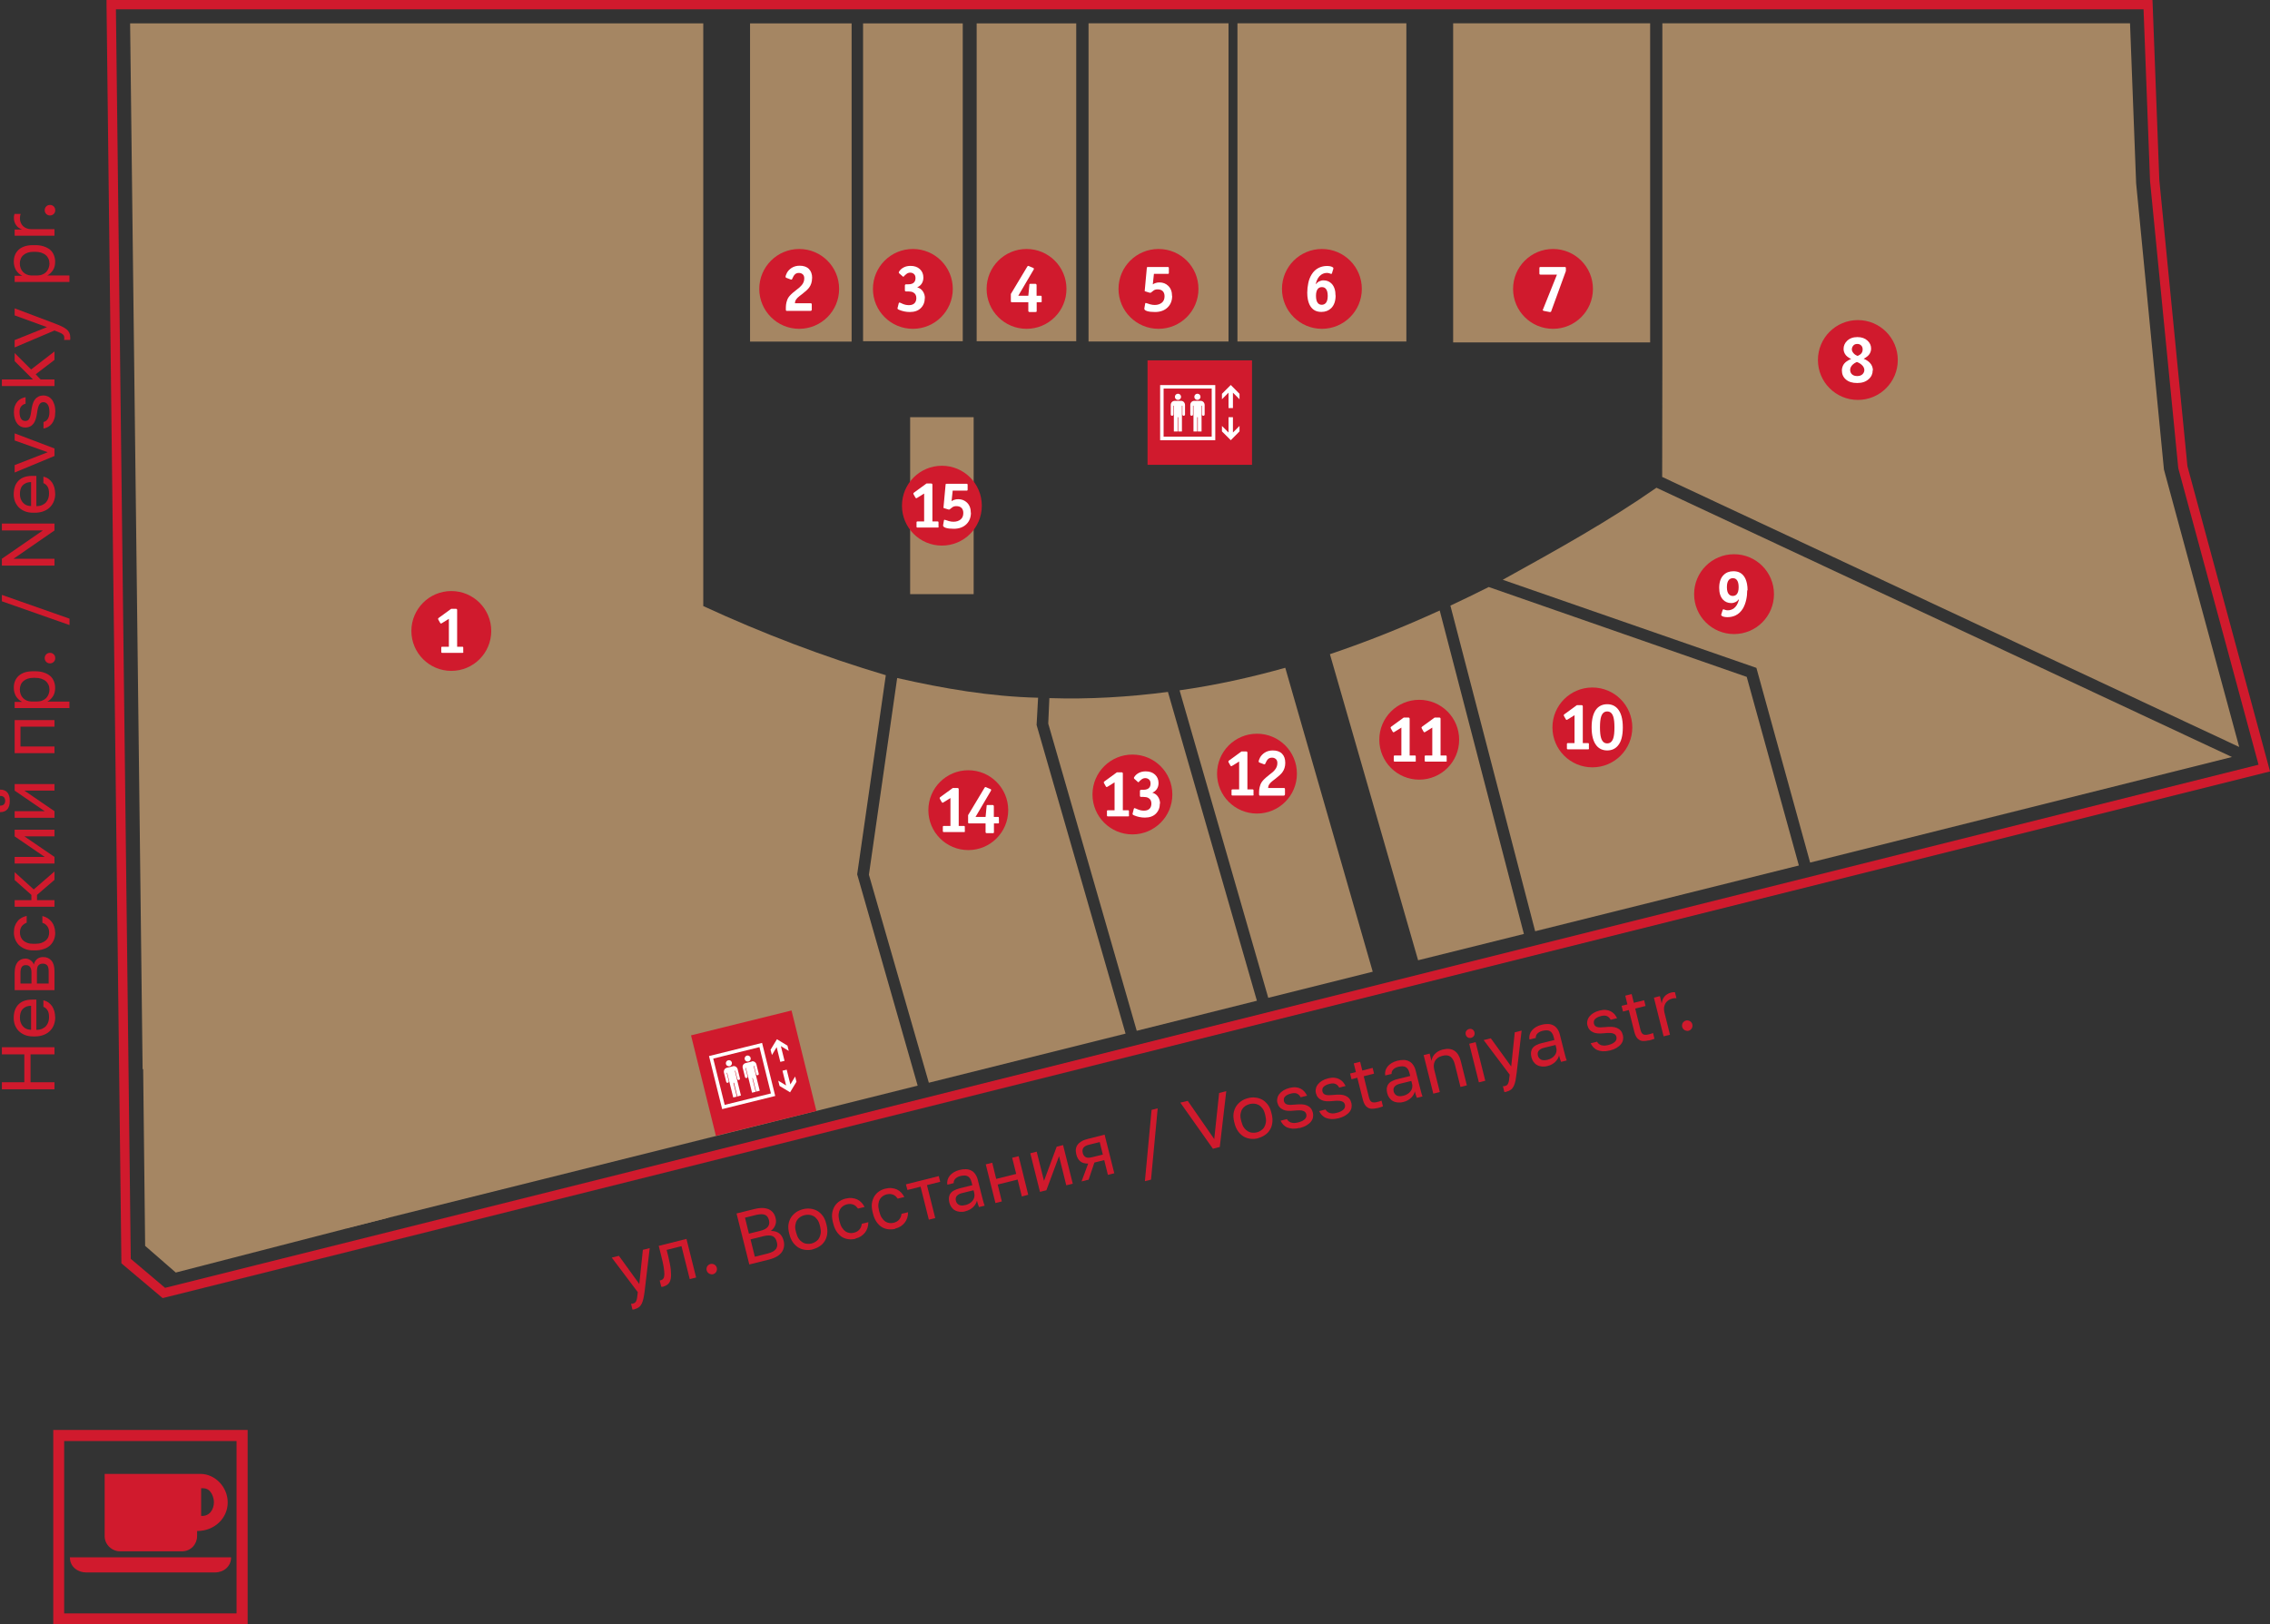 <?xml version="1.0" encoding="UTF-8"?>
<svg id="_Слой_1" data-name="Слой_1" xmlns="http://www.w3.org/2000/svg" version="1.1" viewBox="0 0 241.63 172.95">
  <rect x="0" y="0" width="241.63" height="172.95" fill="#333333" stroke="none"/>
  <!-- Generator: Adobe Illustrator 29.1.0, SVG Export Plug-In . SVG Version: 2.1.0 Build 142)  -->
  <defs>
    <style>
      .st0, .st1 {
        fill: #a58663;
      }

      .st2, .st3, .st1 {
        fill-rule: evenodd;
      }

      .st2, .st4 {
        fill: #fff;
      }

      .st3, .st5 {
        fill: #d01a2d;
      }
    </style>
  </defs>
  <path class="st3" d="M24.59,165.81H7.44c0,1.1.95,1.61,1.71,1.61h13.74c.91,0,1.71-.63,1.71-1.61"/>
  <path class="st3" d="M21.34,156.93h-10.2v6.63c0,.9.78,1.61,1.63,1.61h6.61c.96,0,1.6-.79,1.6-1.61v-.55c1.89,0,3.26-1.4,3.26-3.04s-1.34-3.04-2.9-3.04M21.41,161.4v-2.94h.23c.85,0,1.13,1,1.13,1.48,0,.78-.47,1.53-1.36,1.46Z"/>
  <path class="st5" d="M26.36,172.95H5.67v-20.7h20.69v20.7ZM6.83,171.78h18.35v-18.35H6.83v18.35Z"/>
  <path class="st1" d="M154.39,64.48c1.37-.64,2.73-1.3,4.08-1.98l27.46,9.57,5.55,20.08-12.03,3-16.04,4-9.02-34.66ZM141.57,69.65c4.01-1.35,7.88-2.91,11.68-4.65l8.96,34.44-11.26,2.8-9.39-32.6Z"/>
  <path class="st1" d="M125.56,73.5c3.81-.54,7.54-1.36,11.25-2.4l9.31,32.36-11.12,2.78-9.44-32.74Z"/>
  <path class="st1" d="M111.71,74.33c4.23.14,8.47-.12,12.61-.66l9.47,32.88-12.79,3.2-9.42-32.71.12-2.71Z"/>
  <path class="st1" d="M92.49,93.14l3.01-20.95c4.99,1.13,9.86,1.97,15,2.1l-.16,2.9,9.47,32.86-20.94,5.23-6.38-22.15Z"/>
  <path class="st1" d="M237.58,80.6l-44.9,11.24-5.72-20.73-27-9.38c5.85-3.24,11.23-6.22,16.36-9.8l61.26,28.67ZM176.95,2.48h49.78s.65,17.03.65,17.03l2.96,30.48,8.01,29.54-61.42-28.75.02-12.37h0V2.48ZM154.67,2.48h20.98s0,33.98,0,33.98h-20.97V2.48Z"/>
  <rect class="st0" x="91.87" y="2.49" width="10.61" height="33.84"/>
  <rect class="st0" x="103.96" y="2.49" width="10.6" height="33.84"/>
  <rect class="st0" x="79.84" y="2.49" width="10.81" height="33.88"/>
  <rect class="st0" x="131.72" y="2.48" width="17.98" height="33.88"/>
  <rect class="st0" x="115.87" y="2.48" width="14.9" height="33.88"/>
  <path class="st1" d="M91.24,93.11l3.05-21.22c-6.55-1.94-13.15-4.46-19.43-7.36V2.49H13.85l1.33,111.34h8.84s10.31,6.77,10.31,6.77l2.55,10.17,60.8-15.18-6.43-22.47Z"/>
  <path class="st3" d="M228.16.99H12.34l1.58,133.04,3.65,3.09,222.84-55.7-8.54-31.56v-.03s-.01-.05-.01-.05l-3-30.51v-.03s-.69-18.25-.69-18.25ZM11.84,0h217.28l.02.48.71,18.71,2.99,30.45,8.66,32.01.13.49-.49.12L17.56,138.15l-.25.06-.2-.17-4.02-3.39-.17-.15v-.23S11.34.5,11.34.5v-.5s.49,0,.49,0Z"/>
  <polygon class="st1" points="15.18 108.56 25.96 108.58 38.19 116.87 41.3 129.66 18.71 135.49 15.45 132.65 15.18 108.56"/>
  <rect class="st5" x="122.15" y="38.37" width="11.12" height="11.12"/>
  <polygon class="st2" points="131.24 44.42 130.77 44.42 130.77 46.05 130.07 45.35 130.07 45.93 131.01 46.87 131.94 45.93 131.94 45.35 131.24 46.05 131.24 44.42"/>
  <polygon class="st2" points="131.01 40.99 130.07 41.93 130.07 42.51 130.77 41.81 130.77 43.45 131.24 43.45 131.24 41.81 131.94 42.51 131.94 41.93 131.01 40.99"/>
  <path class="st2" d="M127.81,42.68h-.69c-.23,0-.42.19-.42.43v1.01c0,.2.29.2.29,0v-.92h.05v2.74h.4v-1.52h.06v1.52h.4v-2.74h.05v.92c0,.2.28.2.28,0v-1c0-.22-.17-.44-.42-.44"/>
  <path class="st2" d="M127.46,42.58c.18,0,.33-.15.33-.33s-.14-.33-.33-.33-.33.15-.33.33.14.33.33.33"/>
  <path class="st2" d="M125.72,42.68h-.68c-.23,0-.42.19-.42.43v1.01c0,.2.28.2.28,0v-.92h.05v2.74h.4v-1.52h.06v1.52h.4v-2.74h.05v.92c0,.2.28.2.28,0v-1c0-.22-.17-.44-.42-.44"/>
  <path class="st2" d="M125.39,42.58c.18,0,.33-.15.33-.33s-.15-.33-.33-.33-.33.15-.33.33.14.33.33.33"/>
  <path class="st2" d="M123.49,46.87h5.87v-5.87h-5.87v5.87ZM123.86,41.37h5.12v5.12h-5.12v-5.12Z"/>
  <rect class="st5" x="74.72" y="108.75" width="11.02" height="11.02" transform="translate(-25.1 22.62) rotate(-13.9)"/>
  <polygon class="st2" points="83.74 113.89 83.29 114 83.68 115.57 82.84 115.06 82.98 115.62 84.1 116.3 84.78 115.18 84.64 114.62 84.13 115.46 83.74 113.89"/>
  <polygon class="st2" points="82.7 110.65 82.02 111.77 82.17 112.33 82.67 111.49 83.06 113.06 83.51 112.95 83.12 111.38 83.96 111.89 83.82 111.33 82.7 110.65"/>
  <path class="st2" d="M80.02,113.03l-.66.16c-.22.05-.36.28-.3.51l.24.97c.05.19.32.12.27-.07l-.22-.89h.05s.65,2.63.65,2.63l.39-.09-.36-1.46h.05s.36,1.44.36,1.44l.38-.1-.65-2.64h.05s.22.88.22.88c.05.19.32.12.27-.07l-.24-.97c-.05-.21-.27-.38-.51-.32"/>
  <path class="st2" d="M79.67,113.02c.17-.04.28-.22.23-.39-.04-.17-.22-.28-.39-.24-.17.04-.28.22-.24.39.04.17.22.28.39.24"/>
  <path class="st2" d="M78.02,113.53l-.66.16c-.22.06-.35.28-.3.51l.24.98c.05.19.32.12.27-.07l-.22-.89h.05s.65,2.63.65,2.63l.38-.09-.36-1.46.06-.02.36,1.46.38-.1-.65-2.64h.05s.22.88.22.88c.05.19.32.12.27-.07l-.24-.97c-.05-.21-.27-.38-.51-.32"/>
  <path class="st2" d="M77.67,113.52c.17-.04.28-.22.23-.4-.04-.17-.22-.28-.39-.23-.17.04-.28.22-.24.39.04.17.22.28.39.24"/>
  <path class="st2" d="M76.87,118.09l5.65-1.4-1.4-5.65-5.65,1.4,1.4,5.65ZM75.92,112.71h0l4.92-1.22,1.22,4.93-4.92,1.22-1.22-4.93Z"/>
  <path class="st3" d="M173.75,77.45c0,2.35-1.9,4.25-4.25,4.25s-4.25-1.9-4.25-4.25,1.9-4.25,4.25-4.25,4.25,1.9,4.25,4.25"/>
  <path class="st3" d="M202.01,38.33c0,2.35-1.9,4.25-4.25,4.25s-4.25-1.9-4.25-4.25c0-2.35,1.9-4.25,4.25-4.25s4.25,1.9,4.25,4.25"/>
  <path class="st3" d="M188.83,63.26c0,2.35-1.9,4.25-4.25,4.25s-4.25-1.9-4.25-4.25c0-2.35,1.9-4.25,4.25-4.25s4.25,1.9,4.25,4.25"/>
  <path class="st3" d="M169.56,30.76c0,2.35-1.9,4.25-4.25,4.25s-4.25-1.9-4.25-4.25,1.9-4.25,4.25-4.25,4.25,1.9,4.25,4.25"/>
  <path class="st3" d="M144.96,30.76c0,2.35-1.91,4.25-4.25,4.25s-4.25-1.9-4.25-4.25,1.9-4.25,4.25-4.25,4.25,1.9,4.25,4.25"/>
  <path class="st3" d="M127.57,30.76c0,2.35-1.9,4.25-4.25,4.25s-4.26-1.9-4.26-4.25,1.9-4.25,4.26-4.25,4.25,1.9,4.25,4.25"/>
  <path class="st3" d="M113.52,30.76c0,2.35-1.9,4.25-4.25,4.25s-4.25-1.9-4.25-4.25,1.9-4.25,4.25-4.25,4.25,1.9,4.25,4.25"/>
  <path class="st3" d="M101.42,30.76c0,2.35-1.9,4.25-4.25,4.25s-4.25-1.9-4.25-4.25,1.9-4.25,4.25-4.25,4.25,1.9,4.25,4.25"/>
  <path class="st3" d="M89.32,30.76c0,2.35-1.9,4.25-4.25,4.25s-4.25-1.91-4.25-4.25,1.9-4.25,4.25-4.25,4.25,1.9,4.25,4.25"/>
  <path class="st3" d="M52.29,67.18c0,2.35-1.9,4.25-4.25,4.25s-4.25-1.91-4.25-4.25,1.9-4.25,4.25-4.25,4.25,1.9,4.25,4.25"/>
  <path class="st3" d="M155.32,78.76c0,2.35-1.9,4.25-4.25,4.25s-4.25-1.9-4.25-4.25,1.9-4.25,4.25-4.25,4.25,1.9,4.25,4.25"/>
  <path class="st3" d="M138.05,82.37c0,2.35-1.9,4.25-4.25,4.25s-4.25-1.9-4.25-4.25,1.9-4.25,4.25-4.25,4.25,1.9,4.25,4.25"/>
  <path class="st3" d="M124.79,84.59c0,2.35-1.9,4.25-4.25,4.25s-4.25-1.9-4.25-4.25,1.9-4.25,4.25-4.25,4.25,1.9,4.25,4.25"/>
  <path class="st3" d="M107.32,86.26c0,2.35-1.9,4.25-4.25,4.25s-4.25-1.9-4.25-4.25,1.9-4.25,4.25-4.25,4.25,1.9,4.25,4.25"/>
  <path class="st4" d="M49.32,69.42s0,.07-.02.08c-.01,0-.04.01-.08.01h-2.15c-.07,0-.1-.03-.1-.1v-.45c0-.07.03-.1.1-.1h.71v-2.97l-.76.47s-.07.03-.08.03c-.03,0-.07-.03-.1-.09l-.18-.32s-.03-.06-.03-.09.03-.07.08-.11l1.32-.96h.49c.09,0,.14.04.14.13v3.91h.55c.07,0,.1.03.1.1v.45Z"/>
  <path class="st4" d="M86.44,29.61c0,.4-.11.74-.32,1.02-.13.17-.36.39-.71.66l-.3.23c-.17.13-.29.25-.36.36-.09.13-.13.26-.13.41h1.65c.06,0,.09,0,.11.03.02.02.03.06.03.12v.51c0,.1-.05.15-.14.15h-2.53c-.06,0-.09-.04-.09-.12,0-.2,0-.38.02-.54.02-.16.06-.33.13-.52.07-.19.2-.37.39-.56.11-.11.28-.26.53-.45.32-.24.52-.42.62-.55.18-.21.27-.45.27-.72,0-.19-.05-.34-.16-.43-.11-.1-.24-.15-.41-.15-.19,0-.34.06-.45.18-.07.07-.14.18-.21.34-.02.05-.04.09-.06.13-.02.04-.05.06-.09.06-.03,0-.06-.02-.08-.02l-.45-.17s-.05-.02-.06-.05c0-.02-.02-.04-.02-.06,0-.06.02-.14.06-.23.04-.09.07-.17.1-.22.12-.2.27-.35.46-.48.25-.17.55-.25.88-.25.42,0,.75.11.98.34.23.23.35.55.35.97"/>
  <path class="st4" d="M98.44,31.73c0,.43-.14.79-.42,1.07-.28.28-.67.42-1.17.42-.2,0-.4-.02-.59-.06-.2-.04-.38-.1-.55-.17-.09-.04-.14-.07-.16-.1s-.02-.07-.01-.1l.13-.51s.04-.07.08-.07c.02,0,.07.02.14.05.07.03.13.06.19.09.23.1.45.14.68.14.25,0,.45-.07.58-.2.13-.13.2-.32.2-.55,0-.29-.11-.49-.34-.61-.13-.07-.31-.1-.52-.1h-.22s-.08,0-.1-.02c-.02-.02-.04-.05-.04-.12v-.47c0-.06.01-.09.04-.12.03-.02.06-.03.1-.03h.23c.28,0,.48-.07.6-.2.11-.11.16-.27.16-.46s-.05-.33-.16-.43c-.11-.1-.24-.15-.4-.15-.14,0-.27.04-.39.13-.06.04-.12.09-.2.17-.02.03-.05.06-.08.09-.03.03-.05.05-.07.05-.03-.02-.05-.03-.06-.04l-.39-.34s-.03-.06-.03-.07c0-.02,0-.04.02-.08.02-.03.04-.06.06-.09.11-.16.27-.29.47-.39s.44-.15.7-.15c.41,0,.74.11.99.34.25.23.38.53.38.91,0,.26-.07.48-.2.67-.11.16-.27.28-.46.36.27.08.47.22.61.44.14.21.21.45.21.71"/>
  <path class="st4" d="M110.89,32.04c0,.06,0,.1-.03.12-.02.02-.06.02-.12.02h-.39v.9c0,.05,0,.09-.02.11-.01.02-.05.03-.12.03h-.61c-.09,0-.14-.04-.14-.12v-.92h-1.71c-.06,0-.1,0-.12-.02-.02-.01-.03-.05-.03-.12v-.74l1.74-2.9c.04-.06.07-.09.09-.09h.03s.04.02.06.02l.23.1.2.08c.07.02.1.06.1.1,0,0,0,.02,0,.04,0,.01-.01.03-.02.05l-1.64,2.79h1.07l.11-1.13s0-.08.01-.1c0-.03.05-.04.13-.04h.49s.08,0,.1.03c.02.02.04.06.04.12v1.12h.39c.07,0,.12,0,.13.02.01.02.02.06.02.14v.39Z"/>
  <path class="st4" d="M124.77,31.51c0,.48-.15.88-.45,1.19-.33.34-.79.52-1.37.52-.36,0-.65-.03-.86-.1-.21-.07-.31-.17-.28-.29l.09-.51s.01-.03.02-.04c0-.01.02-.02.05-.02.03,0,.1.02.21.06.11.04.19.06.24.08.18.05.34.07.5.07.3,0,.55-.08.75-.24.2-.16.29-.39.29-.69,0-.22-.06-.39-.17-.52-.13-.14-.32-.21-.57-.21-.17,0-.31.04-.41.11-.11.09-.21.17-.32.25h-.11l-.42-.13s-.07-.02-.09-.03c-.02-.01-.03-.03-.02-.06l.22-2.38c0-.07.01-.1.03-.12.01-.01.04-.02.09-.02h2.08c.06,0,.1,0,.12.02.02.01.03.05.03.12v.45c0,.07,0,.11-.03.12-.02.02-.06.02-.12.02h-1.44l-.12,1.12.03-.02c.09-.06.18-.1.25-.12.13-.05.28-.07.43-.07.37,0,.68.12.93.36.27.26.41.62.41,1.09"/>
  <path class="st4" d="M141.33,31.5c0-.35-.07-.61-.21-.76-.11-.12-.24-.17-.41-.17s-.3.05-.41.16c-.15.16-.22.42-.22.77s.07.64.22.79c.1.11.24.16.4.16s.3-.06.41-.17c.15-.16.22-.42.22-.78M142.17,31.45c0,.6-.16,1.05-.47,1.36-.27.26-.61.4-1.04.4-.27,0-.5-.05-.69-.15-.19-.1-.35-.25-.48-.45-.13-.2-.22-.45-.28-.75-.04-.21-.06-.44-.06-.69,0-.35.04-.69.11-1.03.07-.34.19-.64.34-.89.21-.35.48-.6.81-.75.26-.12.54-.18.85-.18.11,0,.22.01.33.03.11.02.2.06.28.11.06.04.07.09.06.15l-.15.49s-.04.07-.08.07c-.07-.02-.12-.04-.17-.06-.05-.02-.1-.03-.14-.04-.04,0-.09-.01-.15-.01-.23,0-.43.07-.62.2-.26.19-.44.49-.55.91v.08s0,.01,0,.01c.1-.13.21-.23.35-.3.14-.07.29-.11.46-.11.36,0,.66.13.89.38.26.29.39.7.39,1.24Z"/>
  <path class="st4" d="M166.69,28.83l-1.56,4.28s-.02.04-.02.06c-.02.03-.05.05-.1.05-.02,0-.04,0-.06,0l-.58-.11c-.1-.02-.15-.05-.15-.1,0,0,0-.04.03-.08l1.48-3.69h-1.72c-.07,0-.11-.01-.13-.03-.01-.02-.02-.06-.02-.12v-.52c0-.06,0-.1.03-.12.02-.02.06-.02.12-.02h2.53c.05,0,.09,0,.11.02.02.01.03.05.03.12v.27Z"/>
  <path class="st4" d="M198.45,39.41c0-.16-.06-.31-.17-.45-.14-.16-.31-.29-.53-.38l-.1-.04-.06.03c-.14.06-.27.15-.39.26-.17.17-.26.36-.26.56,0,.19.07.35.2.47.13.12.32.18.55.18s.42-.06.56-.19c.13-.13.2-.28.2-.45M198.27,37.2c0-.17-.05-.31-.16-.42-.11-.11-.24-.16-.42-.16s-.32.06-.42.18c-.1.12-.15.25-.15.4,0,.12.05.25.15.37.1.13.22.22.38.29l.08.03.08-.03c.12-.05.21-.12.29-.2.12-.13.17-.28.17-.45ZM199.34,39.43c0,.37-.14.69-.43.94-.31.28-.71.41-1.22.41s-.91-.12-1.2-.37c-.29-.25-.43-.57-.43-.96,0-.18.04-.36.12-.53.08-.17.21-.32.4-.45.03-.02.09-.06.16-.1.1-.06.2-.11.31-.15-.08-.04-.14-.07-.18-.09-.07-.05-.15-.1-.22-.15-.12-.09-.21-.2-.27-.31-.09-.16-.14-.33-.14-.52,0-.33.12-.61.36-.85.28-.27.64-.41,1.11-.41s.81.13,1.08.38c.25.23.38.51.38.84,0,.14-.02.26-.07.38-.07.18-.18.33-.34.46-.1.08-.23.17-.38.25.25.1.45.23.62.39.24.24.36.52.36.85Z"/>
  <path class="st4" d="M185.07,62.52c0-.37-.07-.64-.22-.8-.1-.11-.24-.16-.4-.16s-.3.06-.41.17c-.15.16-.22.42-.22.78s.07.61.21.76c.11.12.24.18.41.18s.3-.05.41-.16c.15-.16.22-.42.22-.78M185.98,62.85c0,.35-.03.67-.1.99-.08.37-.2.68-.35.94-.21.35-.48.6-.8.75-.26.12-.54.18-.85.18-.11,0-.22-.01-.33-.03-.11-.02-.2-.05-.26-.1-.07-.04-.09-.1-.07-.16l.15-.48s.04-.07.08-.07c.06.02.11.04.17.06.06.02.1.03.15.04.04,0,.09.01.15.01.23,0,.43-.07.62-.19.26-.19.44-.49.55-.9v-.08s0-.01,0-.01c-.1.13-.21.23-.35.3-.14.07-.29.11-.46.11-.36,0-.66-.13-.89-.38-.26-.29-.39-.7-.39-1.25,0-.6.16-1.06.47-1.36.27-.27.61-.4,1.04-.4.27,0,.5.05.69.15.19.1.35.25.48.45.13.2.22.45.28.75.04.21.06.44.06.69Z"/>
  <path class="st4" d="M169.14,79.69s0,.07-.02.08c-.01,0-.04.01-.08.01h-2.15c-.07,0-.1-.03-.1-.1v-.46c0-.07.03-.1.1-.1h.71v-2.97l-.76.47s-.07.03-.08.03c-.03,0-.07-.03-.1-.09l-.18-.32s-.03-.06-.03-.09.03-.07.08-.11l1.32-.96h.49c.09,0,.14.04.14.13v3.91h.55c.07,0,.1.03.1.1v.46Z"/>
  <path class="st4" d="M171.85,77.45c0-.5-.04-.88-.12-1.13-.12-.38-.33-.57-.65-.57s-.53.19-.65.56c-.08.25-.12.63-.12,1.14s.04.88.12,1.13c.12.38.33.57.65.57s.53-.19.65-.56c.08-.25.12-.63.12-1.14M172.74,77.45c0,.89-.17,1.54-.53,1.95-.28.33-.66.5-1.13.5s-.85-.17-1.13-.5c-.35-.42-.53-1.07-.53-1.96s.18-1.57.55-1.99c.28-.31.65-.47,1.11-.47s.82.16,1.1.47c.37.42.56,1.08.56,1.99Z"/>
  <path class="st4" d="M150.71,81s0,.07-.02.08c-.01,0-.04.01-.08.01h-2.15c-.07,0-.1-.03-.1-.1v-.45c0-.07.03-.1.1-.1h.71v-2.97l-.76.47s-.07.03-.08.03c-.03,0-.07-.03-.1-.09l-.18-.32s-.03-.06-.03-.09.03-.07.08-.11l1.32-.96h.49c.09,0,.14.04.14.13v3.91h.55c.07,0,.1.03.1.1v.45Z"/>
  <path class="st4" d="M154,81s0,.07-.02.08c-.01,0-.04.01-.08.01h-2.15c-.07,0-.1-.03-.1-.1v-.45c0-.07.03-.1.1-.1h.71v-2.97l-.76.47s-.07.03-.08.03c-.03,0-.07-.03-.1-.09l-.18-.32s-.03-.06-.03-.09.03-.07.08-.11l1.32-.96h.49c.09,0,.14.04.14.13v3.91h.55c.07,0,.1.03.1.1v.45Z"/>
  <path class="st4" d="M133.44,84.61s0,.07-.02.08c-.01,0-.04.01-.08.01h-2.15c-.07,0-.1-.03-.1-.1v-.45c0-.07.03-.1.1-.1h.71v-2.97l-.76.47s-.07.03-.08.03c-.03,0-.07-.03-.1-.09l-.18-.32s-.03-.06-.03-.09.03-.07.08-.11l1.32-.96h.49c.09,0,.14.04.14.13v3.91h.55c.07,0,.1.03.1.1v.45Z"/>
  <path class="st4" d="M136.81,81.22c0,.4-.11.74-.32,1.02-.13.17-.36.39-.71.66l-.3.23c-.17.13-.29.25-.36.36-.09.13-.13.26-.13.41h1.65c.06,0,.09,0,.11.03.02.02.03.06.03.12v.51c0,.1-.05.15-.14.15h-2.53c-.06,0-.09-.04-.09-.12,0-.2,0-.38.02-.54.02-.16.06-.33.13-.52.07-.19.2-.37.39-.56.11-.11.28-.26.52-.45.32-.24.53-.42.62-.55.18-.21.27-.45.27-.72,0-.19-.05-.34-.16-.43-.11-.1-.24-.15-.41-.15-.19,0-.34.06-.45.18-.07.07-.14.18-.21.34-.02.05-.04.09-.06.13-.02.04-.05.06-.09.06-.03,0-.06-.02-.08-.02l-.45-.17s-.05-.02-.06-.05c0-.02-.02-.04-.02-.06,0-.06.02-.14.06-.23.04-.09.07-.17.1-.22.12-.2.27-.35.46-.48.25-.17.55-.25.88-.25.42,0,.75.11.98.34.23.23.35.55.35.97"/>
  <path class="st4" d="M120.18,86.83s0,.07-.02.08c-.01,0-.04.01-.08.01h-2.15c-.07,0-.1-.03-.1-.1v-.45c0-.07.03-.1.1-.1h.71v-2.97l-.76.47s-.07.03-.08.03c-.03,0-.07-.03-.1-.09l-.18-.32s-.03-.06-.03-.09.03-.07.08-.11l1.32-.96h.49c.09,0,.14.04.14.13v3.91h.55c.07,0,.1.03.1.1v.45Z"/>
  <path class="st4" d="M123.46,85.56c0,.43-.14.79-.42,1.07s-.67.42-1.17.42c-.2,0-.4-.02-.59-.06-.2-.04-.38-.1-.55-.17-.09-.04-.14-.07-.16-.1-.02-.03-.02-.07-.01-.1l.13-.51s.04-.07.08-.07c.02,0,.07.02.14.05.07.03.13.06.19.08.23.1.45.14.68.14.25,0,.45-.07.58-.2.13-.13.2-.32.2-.55,0-.29-.11-.49-.34-.61-.13-.07-.31-.1-.52-.1h-.22s-.08,0-.1-.02c-.02-.02-.04-.05-.04-.12v-.47c0-.06.01-.09.04-.12.03-.02.06-.03.1-.03h.23c.28,0,.48-.07.6-.2.11-.11.16-.27.16-.46s-.05-.33-.16-.43c-.11-.1-.24-.15-.4-.15-.14,0-.27.04-.39.13-.06.04-.12.09-.2.17-.02.03-.05.06-.08.09-.03.03-.05.05-.07.05-.03-.02-.05-.03-.06-.04l-.38-.34s-.03-.06-.03-.07c0-.02,0-.04.02-.08.02-.03.04-.06.06-.09.11-.16.27-.29.47-.39.2-.1.44-.15.7-.15.41,0,.74.11.99.34.25.23.38.53.38.91,0,.26-.07.48-.2.66-.11.16-.27.28-.46.36.27.08.47.22.61.44.14.21.21.45.21.71"/>
  <path class="st4" d="M102.71,88.5s0,.07-.02.08c-.01,0-.04.01-.08.01h-2.15c-.07,0-.1-.03-.1-.1v-.45c0-.07.03-.1.1-.1h.71v-2.97l-.76.47s-.07.03-.08.03c-.03,0-.07-.03-.1-.09l-.18-.32s-.03-.06-.03-.09.03-.07.08-.11l1.32-.96h.49c.09,0,.14.04.14.13v3.91h.55c.07,0,.1.03.1.1v.45Z"/>
  <path class="st4" d="M106.34,87.53c0,.06,0,.1-.03.12-.02.02-.06.02-.12.02h-.39v.9c0,.05,0,.09-.02.11-.01.02-.05.03-.12.03h-.61c-.09,0-.14-.04-.14-.12v-.92h-1.71c-.06,0-.1,0-.12-.02-.02-.01-.03-.05-.03-.12v-.74l1.74-2.9c.04-.06.07-.09.09-.09h.03s.04.02.06.02l.23.1.2.08c.07.02.1.06.1.1,0,0,0,.02,0,.04,0,.01-.01.03-.02.05l-1.64,2.79h1.07l.11-1.13s0-.08.01-.1c0-.03.05-.04.13-.04h.49s.08,0,.1.03c.02.02.04.06.04.12v1.12h.39c.07,0,.12,0,.13.02.01.02.02.06.02.14v.39Z"/>
  <rect class="st0" x="96.88" y="44.42" width="6.76" height="18.84"/>
  <path class="st3" d="M104.51,53.84c0,2.35-1.9,4.25-4.25,4.25s-4.25-1.9-4.25-4.25,1.9-4.25,4.25-4.25,4.25,1.9,4.25,4.25"/>
  <path class="st4" d="M99.91,56.08s0,.07-.02.08c-.01,0-.04.01-.08.01h-2.15c-.07,0-.1-.03-.1-.1v-.45c0-.07.03-.1.1-.1h.71v-2.97l-.76.47s-.07.03-.08.03c-.03,0-.07-.03-.1-.09l-.18-.32s-.03-.06-.03-.09.03-.07.08-.11l1.32-.96h.49c.09,0,.14.04.14.13v3.91h.55c.07,0,.1.03.1.1v.45Z"/>
  <path class="st4" d="M103.35,54.59c0,.48-.15.88-.45,1.19-.33.34-.79.52-1.37.52-.36,0-.65-.03-.86-.1-.21-.07-.31-.17-.28-.29l.09-.51s.01-.03.02-.04c0-.01.02-.02.05-.02.03,0,.1.02.21.06.11.04.19.06.24.08.18.05.34.07.5.07.3,0,.55-.08.75-.24.2-.16.29-.39.29-.69,0-.22-.06-.39-.17-.52-.13-.14-.32-.21-.57-.21-.17,0-.31.04-.41.11-.11.09-.21.17-.32.25h-.11l-.42-.13s-.07-.02-.09-.03c-.02-.01-.03-.03-.02-.06l.22-2.38c0-.07.01-.1.03-.12.01-.01.04-.02.09-.02h2.08c.06,0,.1,0,.12.02.02.01.03.05.03.12v.45c0,.07,0,.11-.03.12-.02.02-.06.02-.12.02h-1.44l-.12,1.12.03-.02c.09-.06.18-.1.25-.12.13-.05.28-.07.43-.07.37,0,.68.12.93.36.27.26.41.62.41,1.09"/>
  <path class="st5" d="M67.56,139.4s-.08.02-.12.02c-.04,0-.08.01-.12.01l-.15-.62s.08,0,.12,0c.04,0,.08-.01.12-.03.08-.02.14-.05.19-.09.05-.04.09-.1.13-.19.04-.09.07-.2.09-.35.02-.15.05-.33.07-.57l-2.77-3.68.76-.19,2.17,3,.38-3.64.73-.18-.53,4.5c-.04.32-.08.59-.13.82-.05.23-.11.43-.19.59-.08.16-.18.29-.3.38-.12.09-.27.16-.46.21"/>
  <path class="st5" d="M70.63,136.99s-.04.01-.06.01c-.02,0-.04,0-.06.01-.02,0-.04,0-.06,0-.02,0-.04,0-.06,0l-.17-.68s.03,0,.05,0c.02,0,.04-.01.07-.02.12-.03.21-.09.27-.18.07-.09.1-.24.11-.43,0-.19-.02-.45-.07-.77-.05-.32-.14-.71-.26-1.19l-.27-1.09,2.95-.74,1.03,4.11-.68.17-.88-3.51-1.58.4.16.64c.14.57.24,1.06.28,1.45.04.39.04.71,0,.96-.05.25-.13.44-.27.57-.13.13-.3.22-.5.27"/>
  <path class="st5" d="M75.9,135.67c-.08.02-.15.02-.22,0-.07-.01-.14-.04-.2-.07-.06-.04-.11-.08-.16-.14-.04-.06-.08-.13-.1-.2-.02-.08-.02-.15-.01-.23.01-.07.04-.14.07-.2.04-.06.09-.11.14-.15.06-.05.13-.08.2-.1.08-.02.15-.02.22-.01.07.01.14.04.2.07.06.03.11.08.16.14.05.06.08.13.1.21.02.08.02.15.01.22-.01.07-.04.14-.07.2-.04.06-.08.11-.14.16-.06.04-.13.08-.2.1"/>
  <path class="st5" d="M79.72,131.35l1.21-.3c.22-.05.39-.12.53-.2.13-.08.24-.17.3-.27.07-.1.11-.21.12-.32.01-.11,0-.23-.03-.35s-.08-.23-.14-.33c-.06-.1-.15-.17-.25-.22-.11-.05-.24-.08-.39-.08-.15,0-.34.02-.56.07l-1.21.3.42,1.7ZM80.33,133.81l1.37-.34c.23-.06.42-.13.57-.21.14-.08.25-.18.33-.28.07-.1.11-.22.13-.34.01-.12,0-.25-.04-.39-.03-.14-.09-.26-.15-.37-.07-.11-.16-.19-.27-.25-.11-.06-.25-.09-.42-.09-.17,0-.37.02-.6.08l-1.36.34.46,1.85ZM79.76,134.63l-1.36-5.43,1.94-.48c.33-.08.61-.11.87-.1.25.01.47.07.65.15.18.09.33.21.45.37.12.16.2.35.25.56.04.14.05.28.04.41-.01.13-.04.25-.09.37-.05.11-.11.22-.19.32-.08.1-.17.18-.27.26.34,0,.63.07.87.24.24.17.4.44.49.79.06.22.07.44.04.64-.03.2-.1.39-.22.57-.12.17-.29.33-.52.47-.23.14-.51.25-.86.34l-2.09.52Z"/>
  <path class="st5" d="M86.38,132.4c.16-.04.3-.1.45-.2.14-.09.26-.21.35-.36.09-.15.15-.32.18-.53.03-.2,0-.44-.06-.71l-.04-.15c-.06-.25-.15-.45-.27-.61-.12-.16-.25-.28-.4-.36-.15-.08-.31-.13-.47-.14-.17-.01-.33,0-.48.04-.16.04-.3.1-.45.19-.14.09-.26.21-.35.35-.09.14-.15.31-.18.51-.03.19-.02.42.05.66l.04.16c.07.27.16.49.28.65.12.17.26.29.41.38.15.09.3.14.47.15.17.02.33,0,.49-.03M86.54,133.02c-.26.07-.53.09-.79.06-.26-.03-.5-.1-.73-.23-.22-.13-.42-.31-.6-.55-.17-.24-.31-.53-.39-.88l-.04-.15c-.08-.34-.1-.64-.06-.92.05-.28.14-.52.28-.74.14-.21.32-.39.53-.54.22-.15.46-.25.72-.32.26-.07.53-.09.79-.06.26.03.5.1.72.22.22.12.42.3.59.52.17.22.3.5.38.84l.04.15c.09.35.11.67.07.97-.04.29-.13.55-.27.76-.14.22-.31.4-.53.54-.22.15-.46.25-.72.32Z"/>
  <path class="st5" d="M91.08,131.89c-.26.07-.52.08-.77.05-.25-.03-.48-.11-.69-.24-.21-.13-.39-.32-.56-.56-.16-.24-.29-.54-.37-.89l-.04-.15c-.08-.34-.11-.64-.07-.92.04-.28.13-.52.25-.73.13-.21.29-.39.5-.53.2-.14.43-.24.67-.3.24-.06.47-.08.68-.06.21.02.4.07.57.15.17.08.32.19.45.33.13.14.24.29.33.47l-.7.17c-.07-.09-.14-.17-.21-.24-.07-.07-.16-.13-.26-.17-.1-.04-.2-.07-.32-.08-.11,0-.25,0-.4.04-.15.04-.29.1-.41.19-.13.09-.23.2-.31.34-.08.14-.13.3-.15.5-.02.19,0,.41.06.66l.04.16c.07.26.15.48.27.65.11.17.24.3.37.39.14.09.28.14.44.16.15.02.31.01.45-.03.25-.06.45-.18.59-.35.14-.17.22-.37.24-.6l.7-.17c0,.21-.03.41-.09.6-.06.19-.15.36-.27.51-.12.15-.26.28-.43.39-.17.11-.37.19-.58.24"/>
  <path class="st5" d="M95.31,130.83c-.26.07-.52.08-.77.05-.25-.03-.48-.11-.69-.24-.21-.13-.39-.32-.56-.56-.16-.24-.29-.54-.37-.89l-.04-.15c-.08-.34-.11-.64-.07-.92.04-.28.13-.52.25-.73.13-.21.29-.39.5-.53.2-.14.43-.24.67-.3.24-.06.47-.08.68-.06.21.02.4.07.57.15.17.08.32.19.45.33.13.14.24.29.33.47l-.7.17c-.07-.09-.14-.17-.21-.24-.07-.07-.16-.13-.26-.17-.1-.04-.2-.07-.32-.08-.11,0-.25,0-.4.04-.15.04-.29.1-.41.19-.13.09-.23.2-.31.34-.08.14-.13.3-.15.5-.02.19,0,.41.06.66l.04.16c.07.26.15.48.27.65.11.17.24.3.37.39.14.09.28.14.44.16.15.02.31.01.45-.03.25-.06.45-.18.59-.35.14-.17.22-.37.24-.6l.7-.17c0,.21-.03.41-.09.6-.06.19-.15.36-.27.51-.12.15-.26.28-.43.39-.17.11-.37.19-.58.24"/>
  <polygon class="st5" points="98.87 129.86 97.99 126.35 96.59 126.7 96.43 126.1 99.93 125.22 100.08 125.83 98.67 126.18 99.55 129.69 98.87 129.86"/>
  <path class="st5" d="M102.76,128.31c.16-.04.31-.1.44-.18.13-.08.24-.17.33-.29.09-.11.15-.24.18-.38.03-.14.03-.29-.01-.45l-.07-.28-1.22.3c-.25.06-.44.16-.56.3-.12.14-.15.32-.1.53.05.19.16.33.32.42.17.09.4.1.69.02M102.77,128.97c-.22.06-.43.07-.62.05-.19-.02-.36-.07-.51-.16-.15-.08-.27-.2-.37-.34-.1-.14-.17-.3-.22-.49-.05-.2-.06-.38-.04-.55.03-.16.08-.31.18-.43.09-.12.22-.23.39-.31.16-.09.36-.16.58-.22l1.34-.33-.07-.28c-.04-.18-.1-.32-.17-.43-.07-.11-.15-.19-.25-.24-.1-.05-.21-.08-.34-.08-.13,0-.27.02-.42.05-.15.04-.27.08-.36.14-.1.06-.18.12-.23.19-.06.07-.1.14-.12.21-.02.07-.03.15-.02.22l-.68.17c-.03-.17-.02-.33.02-.5.05-.16.12-.31.23-.45.11-.14.25-.26.43-.37.18-.11.38-.19.61-.25.24-.06.47-.09.68-.08.21,0,.4.05.57.14.17.08.31.21.43.38.12.17.22.38.28.65l.42,1.67c.06.22.1.41.15.57.04.16.09.32.15.47l-.6.15c-.05-.11-.08-.22-.12-.33-.03-.11-.06-.22-.1-.36-.02.12-.07.24-.14.36-.07.12-.15.22-.25.32-.1.1-.22.19-.36.27-.14.08-.29.14-.47.18Z"/>
  <polygon class="st5" points="105.96 128.09 104.93 123.97 105.62 123.8 106.04 125.52 108.17 124.99 107.74 123.27 108.43 123.1 109.45 127.21 108.77 127.39 108.32 125.59 106.2 126.12 106.64 127.92 105.96 128.09"/>
  <polygon class="st5" points="110.7 126.9 109.67 122.79 110.35 122.62 111.13 125.73 112.48 122.09 113.16 121.92 114.19 126.03 113.5 126.2 112.73 123.1 111.38 126.73 110.7 126.9"/>
  <path class="st5" d="M116.25,123.21l1.14-.28-.33-1.33-1.14.28c-.3.07-.5.19-.6.33-.1.15-.12.33-.07.54.05.22.16.37.31.45.15.08.38.09.68.01M115.12,125.8l.71-1.91c-.36,0-.64-.07-.84-.24-.2-.16-.34-.41-.42-.73-.05-.2-.07-.39-.05-.56.02-.17.08-.33.18-.47.1-.14.24-.26.42-.37.18-.11.41-.19.68-.26l1.78-.45,1.03,4.11-.68.17-.39-1.57-1.05.26-.61,1.82-.76.19Z"/>
  <polygon class="st5" points="121.87 125.76 122.58 118.17 123.23 118.01 122.52 125.6 121.87 125.76"/>
  <polygon class="st5" points="129.11 122.31 125.64 117.4 126.43 117.21 129.25 121.28 129.77 116.37 130.53 116.18 129.84 122.12 129.11 122.31"/>
  <path class="st5" d="M133.77,120.57c.16-.04.3-.1.45-.2.14-.09.26-.21.35-.36.09-.15.15-.32.18-.53.03-.2,0-.44-.06-.71l-.04-.15c-.06-.25-.15-.45-.27-.61-.12-.16-.25-.28-.4-.36-.15-.08-.31-.13-.47-.14-.17-.01-.33,0-.48.04-.16.04-.3.1-.45.19-.14.09-.26.21-.35.35-.09.14-.15.31-.18.51-.03.19-.02.42.05.66l.04.16c.07.27.16.49.28.65.12.17.26.29.41.38.15.09.31.14.47.15.17.02.33,0,.48-.03M133.92,121.19c-.26.07-.53.09-.79.06-.26-.03-.5-.1-.73-.23-.22-.13-.42-.31-.6-.55-.17-.24-.31-.53-.39-.88l-.04-.15c-.08-.34-.1-.64-.06-.92.05-.28.14-.52.28-.74.14-.21.32-.39.53-.54.22-.15.46-.25.72-.32.26-.07.53-.09.79-.06.26.03.5.1.72.22.22.12.42.3.59.52.17.22.3.5.38.84l.04.15c.09.35.11.67.07.97-.04.29-.13.55-.27.76-.14.22-.31.4-.53.54-.22.15-.46.25-.72.32Z"/>
  <path class="st5" d="M138.31,120.09c-.27.07-.52.09-.73.08-.21-.02-.41-.06-.57-.13-.16-.07-.3-.18-.42-.3-.12-.13-.21-.27-.28-.42l.68-.17c.04.08.09.15.16.21.07.06.15.11.24.15.1.03.21.05.34.06.13,0,.28-.02.44-.06.19-.05.35-.1.47-.17.12-.07.21-.14.28-.21.07-.07.11-.15.13-.24.02-.08.02-.17,0-.25-.02-.09-.06-.16-.11-.22-.05-.06-.13-.11-.22-.14-.1-.04-.23-.06-.38-.06-.16,0-.35,0-.59.03-.23.03-.45.03-.65.02-.2-.01-.37-.05-.52-.12-.15-.07-.28-.16-.38-.28-.11-.12-.18-.28-.23-.47-.04-.15-.04-.31,0-.47.03-.16.1-.31.21-.45.11-.14.25-.27.43-.38.18-.11.4-.2.67-.27.24-.06.46-.08.66-.06.2.02.37.07.52.15.15.08.28.18.39.31.11.13.2.27.28.43l-.68.17c-.09-.17-.21-.3-.37-.38-.16-.08-.38-.09-.65-.02-.17.04-.31.09-.41.15-.11.06-.19.12-.25.19-.06.07-.1.14-.11.22-.01.08-.01.15,0,.23.02.09.06.17.11.23.05.06.12.11.22.14.09.03.21.05.35.05.14,0,.31-.01.51-.03.26-.03.5-.04.71-.03.21.01.4.05.56.12.16.07.29.16.4.29.11.13.18.29.23.49.04.16.04.32.01.49-.03.17-.11.32-.22.46-.11.14-.27.27-.47.39-.2.12-.44.21-.73.29"/>
  <path class="st5" d="M142.42,119.07c-.27.07-.52.09-.73.08-.21-.02-.41-.06-.57-.13-.16-.07-.3-.18-.42-.3-.12-.13-.21-.27-.28-.42l.68-.17c.04.08.09.15.16.21.07.06.15.11.24.15.09.03.21.05.34.06.13,0,.28-.02.44-.06.19-.05.35-.1.47-.17.12-.07.21-.14.28-.21.07-.07.11-.15.13-.24.02-.08.02-.17,0-.25-.02-.09-.06-.16-.11-.22-.05-.06-.13-.11-.23-.14-.1-.04-.23-.06-.38-.06-.16,0-.35,0-.59.03-.23.03-.45.03-.65.02-.2-.01-.37-.05-.52-.12-.15-.07-.28-.16-.38-.28-.11-.12-.18-.28-.23-.47-.04-.15-.04-.31,0-.47.03-.16.1-.31.21-.45.11-.14.25-.27.43-.38.18-.11.4-.2.67-.27.24-.06.46-.08.66-.06.2.02.37.07.52.15.15.08.28.18.39.3.11.13.2.27.28.43l-.68.17c-.09-.17-.21-.3-.37-.38-.16-.08-.38-.09-.65-.02-.17.04-.31.09-.41.15-.11.06-.19.12-.25.19-.06.07-.1.14-.11.22-.01.08-.01.15,0,.23.02.09.06.17.11.23.05.06.12.11.22.14.09.03.21.05.35.05.14,0,.31-.01.51-.03.26-.03.5-.04.71-.03.21.01.4.05.56.12.16.07.29.16.4.29.11.13.18.29.23.49.04.16.04.32.01.49-.03.17-.11.32-.22.46-.11.14-.27.27-.47.39-.2.12-.44.21-.73.29"/>
  <path class="st5" d="M146.6,117.98c-.22.05-.41.08-.58.07-.17,0-.32-.05-.44-.13-.13-.08-.23-.18-.31-.32-.08-.14-.15-.31-.2-.51l-.59-2.34-.62.16-.15-.61.62-.15-.23-.93.68-.17.23.93,1.1-.28.15.61-1.1.28.56,2.26c.03.11.07.21.11.29.05.08.1.14.17.18.07.04.15.06.25.06.1,0,.21-.01.35-.05.08-.02.15-.04.23-.06.08-.02.15-.05.23-.08l.15.61c-.1.03-.19.07-.29.1-.1.03-.2.06-.32.09"/>
  <path class="st5" d="M149.37,116.67c.16-.04.31-.1.44-.18.13-.08.24-.17.33-.29.09-.11.15-.24.18-.38.03-.14.03-.29-.02-.45l-.07-.28-1.22.3c-.25.06-.44.16-.56.3-.12.14-.15.31-.1.53.05.19.16.33.32.42.17.09.4.1.69.03M149.38,117.33c-.22.06-.43.07-.62.05-.19-.02-.36-.07-.51-.16-.15-.08-.27-.2-.37-.34-.1-.14-.17-.3-.22-.49-.05-.2-.06-.38-.04-.55.03-.16.08-.31.18-.43.09-.12.22-.23.39-.31.16-.09.36-.16.58-.21l1.34-.33-.07-.28c-.04-.18-.1-.32-.17-.43-.07-.11-.15-.19-.25-.24-.1-.05-.21-.08-.34-.08-.13,0-.27.02-.42.05-.15.04-.27.08-.36.14-.1.06-.18.12-.23.19-.06.07-.1.14-.12.21-.02.07-.03.15-.02.22l-.68.17c-.03-.17-.02-.33.02-.5.05-.16.12-.31.23-.45.11-.14.25-.26.43-.37.18-.11.38-.19.61-.25.24-.06.47-.09.68-.08.21,0,.4.05.57.14.17.08.31.21.43.38.12.17.22.38.28.65l.42,1.67c.06.22.1.41.15.57.04.16.09.32.15.47l-.6.15c-.05-.11-.08-.22-.12-.33-.03-.11-.06-.22-.1-.36-.02.12-.07.24-.14.36-.07.12-.15.22-.25.32-.1.1-.22.19-.36.27-.14.08-.29.14-.47.18Z"/>
  <path class="st5" d="M152.57,116.45l-1.03-4.11.64-.16.19.78c.02-.13.06-.25.11-.37.06-.12.13-.24.23-.35.1-.11.22-.2.36-.29.14-.09.3-.15.49-.2.52-.13.94-.09,1.26.13.32.21.55.59.68,1.12l.64,2.56-.68.17-.6-2.41c-.1-.38-.25-.65-.46-.81-.21-.16-.5-.19-.88-.09-.2.05-.37.13-.5.23-.13.1-.23.22-.29.35-.07.13-.1.27-.11.42,0,.15,0,.3.04.44l.6,2.41-.68.17Z"/>
  <path class="st5" d="M156.6,110.5c-.13.03-.26.02-.37-.05-.11-.07-.18-.17-.21-.3-.03-.13-.02-.26.05-.37.07-.11.17-.18.3-.22.13-.03.26-.02.37.05.11.07.18.17.21.3.03.13.02.26-.05.37-.07.11-.17.18-.3.22M157.42,115.24l-1.03-4.11.68-.17,1.03,4.11-.68.17Z"/>
  <path class="st5" d="M160.37,116.24s-.08.02-.12.02c-.04,0-.08.01-.12.01l-.15-.62s.08,0,.12,0c.04,0,.08-.01.12-.03.08-.02.14-.05.19-.09.05-.04.09-.1.13-.19.04-.09.07-.2.09-.35.02-.15.05-.33.07-.57l-2.77-3.68.76-.19,2.17,3,.38-3.64.73-.18-.53,4.5c-.04.32-.08.59-.12.82-.05.23-.11.43-.19.59-.08.16-.18.29-.3.38-.12.09-.27.16-.46.21"/>
  <path class="st5" d="M164.72,112.84c.16-.04.31-.1.44-.18.13-.08.24-.17.33-.29.09-.11.15-.24.18-.38.03-.14.03-.29-.02-.45l-.07-.28-1.22.3c-.25.06-.44.16-.56.3-.12.14-.15.31-.1.53.05.19.16.33.32.42.17.09.4.1.69.03M164.73,113.5c-.22.06-.43.07-.62.05-.19-.02-.36-.07-.51-.16-.15-.08-.27-.2-.37-.34-.1-.14-.17-.3-.22-.49-.05-.2-.06-.38-.04-.55.03-.16.08-.31.18-.43.09-.12.22-.23.39-.31.16-.09.36-.16.58-.21l1.34-.33-.07-.28c-.04-.18-.1-.32-.17-.43-.07-.11-.15-.19-.25-.24-.1-.05-.21-.08-.34-.08-.13,0-.27.02-.42.05-.15.04-.27.08-.36.14-.1.06-.18.12-.23.19-.06.07-.1.14-.12.21-.02.07-.03.15-.02.22l-.68.17c-.03-.17-.02-.33.02-.5.05-.16.12-.31.23-.45.11-.14.25-.26.43-.37.18-.11.38-.19.61-.25.24-.06.47-.09.68-.08.21,0,.4.05.57.14.17.08.31.21.43.38.12.17.22.38.28.65l.42,1.67c.05.22.1.41.15.57.04.16.09.32.15.47l-.6.15c-.05-.11-.08-.22-.12-.33-.03-.11-.06-.22-.1-.36-.02.12-.07.24-.14.36-.07.12-.15.22-.25.32-.1.1-.22.19-.36.27-.14.08-.29.14-.47.18Z"/>
  <path class="st5" d="M171.32,111.85c-.27.07-.52.09-.73.08-.21-.02-.41-.06-.57-.13-.16-.07-.3-.18-.42-.3-.12-.13-.21-.27-.28-.42l.68-.17c.04.08.09.15.16.21.07.06.15.11.24.15.09.03.21.05.34.06.13,0,.28-.02.44-.06.19-.05.35-.1.47-.17.12-.07.21-.14.28-.21.07-.07.11-.15.13-.24.02-.08.02-.17,0-.25-.02-.09-.06-.16-.11-.22-.05-.06-.13-.11-.23-.14-.1-.04-.23-.06-.38-.06-.16,0-.35,0-.59.03-.23.03-.45.03-.65.02-.2-.01-.37-.05-.52-.12-.15-.07-.28-.16-.38-.28-.11-.12-.18-.28-.23-.47-.04-.15-.04-.31,0-.47.03-.16.1-.31.21-.45.11-.14.25-.27.43-.38.18-.11.4-.2.67-.27.24-.06.46-.08.66-.06.2.02.37.07.52.15.15.08.28.18.39.3.11.13.2.27.28.43l-.68.17c-.09-.17-.21-.3-.37-.38-.16-.08-.38-.09-.65-.02-.17.04-.31.09-.41.15-.11.06-.19.12-.25.19-.06.07-.1.14-.11.22-.01.08-.01.15,0,.23.02.09.06.17.11.23.05.06.12.11.22.14.09.03.21.05.35.05.14,0,.31-.01.51-.03.26-.03.5-.04.71-.03.21.01.4.05.56.12.16.07.29.16.4.29.11.13.18.29.23.49.04.16.04.32.01.49-.03.17-.11.32-.22.46-.11.14-.27.27-.47.39-.2.12-.44.21-.73.29"/>
  <path class="st5" d="M175.5,110.77c-.22.05-.41.08-.58.07-.17,0-.32-.05-.44-.13-.13-.08-.23-.18-.31-.32-.08-.14-.15-.31-.2-.51l-.59-2.34-.62.16-.15-.61.62-.15-.23-.93.68-.17.23.93,1.1-.27.15.61-1.1.27.56,2.27c.03.11.07.21.11.29.05.08.1.14.17.18.07.04.15.06.25.06.1,0,.21-.01.35-.05.08-.02.15-.04.23-.06.08-.02.15-.05.23-.08l.15.61c-.1.03-.19.07-.29.1-.1.03-.2.06-.32.09"/>
  <path class="st5" d="M177.08,110.33l-1.03-4.11.64-.16.19.78c.02-.13.05-.26.09-.39.05-.12.11-.23.19-.33.08-.1.18-.19.3-.26.11-.08.25-.13.39-.17.1-.03.19-.04.26-.05.07,0,.13,0,.18,0l.16.64c-.07,0-.14-.01-.21,0-.07,0-.16.02-.27.05-.16.04-.29.1-.41.19-.12.09-.22.2-.29.32-.07.13-.12.27-.14.43-.02.16,0,.32.03.49l.6,2.41-.68.17Z"/>
  <path class="st5" d="M179.74,109.75c-.08.02-.15.02-.22,0-.07-.01-.14-.04-.2-.07-.06-.04-.11-.08-.16-.14-.04-.06-.08-.13-.1-.2-.02-.08-.02-.15-.01-.23.01-.07.04-.14.07-.2.04-.06.09-.11.14-.15.06-.05.13-.08.2-.1.08-.02.15-.02.22-.01.07.01.14.04.2.07.06.03.11.08.16.14.05.06.08.13.1.21.02.08.02.15.01.22-.01.07-.04.14-.07.2-.04.06-.08.11-.14.16-.06.04-.13.08-.2.1"/>
  <polygon class="st5" points="5.8 115.98 .2 115.98 .2 115.23 2.59 115.23 2.59 112.26 .2 112.26 .2 111.5 5.8 111.5 5.8 112.26 3.25 112.26 3.25 115.23 5.8 115.23 5.8 115.98"/>
  <path class="st5" d="M3.31,109.64v-2.55c-.22,0-.4.04-.56.11-.15.07-.27.16-.37.27-.09.11-.16.24-.2.4-.04.15-.06.31-.06.48s.02.33.07.48c.05.15.12.29.22.41.1.12.22.22.37.29.15.07.33.11.54.11M5.88,108.3c0,.27-.04.53-.13.78-.09.25-.22.46-.4.65-.18.19-.4.34-.68.45-.27.11-.59.17-.96.17h-.16c-.35,0-.66-.05-.92-.16-.26-.11-.47-.25-.65-.43-.17-.18-.3-.39-.39-.62-.09-.24-.13-.49-.13-.75,0-.62.17-1.11.51-1.45.34-.34.82-.51,1.45-.51h.45v3.22c.25,0,.45-.04.63-.12.17-.08.31-.18.42-.31.11-.13.18-.27.23-.43.05-.16.07-.32.07-.48,0-.32-.05-.57-.16-.74-.11-.17-.25-.3-.44-.37v-.69c.2.04.38.12.54.23.15.11.28.24.39.4.1.16.18.34.24.54.05.2.08.41.08.64Z"/>
  <path class="st5" d="M3.35,104.72v-1.14c0-.15-.01-.28-.04-.39-.03-.1-.07-.19-.12-.25-.05-.06-.12-.11-.19-.14-.07-.03-.16-.04-.25-.04-.09,0-.17.01-.24.04-.07.03-.13.07-.18.14-.05.06-.09.15-.11.25-.03.1-.04.23-.04.39v1.14h1.17ZM5.18,104.72v-1.3c0-.3-.05-.52-.16-.64-.11-.12-.26-.18-.46-.18s-.36.06-.47.18c-.11.12-.16.33-.16.64v1.3h1.25ZM5.8,105.42H1.56v-1.84c0-.26.03-.49.08-.68.06-.19.14-.35.24-.47.1-.12.23-.21.37-.28.14-.06.3-.09.47-.09.1,0,.19.02.28.05.09.03.17.08.25.13.08.06.15.12.21.2.06.08.11.16.14.26.06-.26.19-.46.36-.6.18-.14.39-.2.63-.2.37,0,.66.12.88.37.22.25.33.63.33,1.15v2Z"/>
  <path class="st5" d="M5.88,99.27c0,.27-.04.53-.13.76-.09.23-.22.44-.4.61-.18.17-.4.31-.68.4-.27.1-.59.15-.95.15h-.16c-.35,0-.65-.05-.91-.16-.26-.11-.47-.25-.65-.42-.17-.18-.3-.38-.39-.61-.09-.23-.13-.47-.13-.72s.03-.48.1-.68c.07-.2.17-.37.29-.52.12-.15.27-.27.43-.36.17-.09.34-.16.54-.2v.72c-.1.04-.2.09-.28.15-.09.06-.16.13-.23.21-.06.08-.11.18-.15.29-.04.11-.06.24-.06.4s.03.3.08.45c.06.14.14.27.26.38.11.11.26.2.44.27.18.07.4.1.66.1h.16c.27,0,.51-.03.7-.1.19-.07.35-.16.47-.27.12-.11.21-.24.26-.38.06-.14.08-.29.08-.45,0-.26-.06-.48-.19-.66-.13-.18-.3-.31-.53-.38v-.72c.21.05.4.13.56.23.17.11.31.24.43.39.12.15.21.32.27.52.06.19.1.4.1.62"/>
  <polygon class="st5" points="5.8 96.54 1.56 96.54 1.56 95.84 3.34 95.84 3.34 95.28 1.56 93.7 1.56 92.86 3.59 94.7 5.8 92.79 5.8 93.68 3.94 95.28 3.94 95.84 5.8 95.84 5.8 96.54"/>
  <polygon class="st5" points="5.8 91.94 1.56 91.94 1.56 91.24 4.76 91.24 1.56 89.05 1.56 88.34 5.8 88.34 5.8 89.05 2.6 89.05 5.8 91.24 5.8 91.94"/>
  <path class="st5" d="M1.04,85.27c0,.21-.02.39-.07.54-.05.15-.11.28-.2.37-.09.1-.2.17-.33.22-.13.05-.28.07-.44.07v-.69c.18,0,.32-.04.41-.13.09-.09.14-.21.14-.38s-.05-.31-.14-.4c-.09-.09-.23-.13-.41-.13v-.67c.17,0,.31.02.44.07.13.05.24.12.33.22.09.1.15.22.2.37.05.15.07.33.07.54M5.8,87.07H1.56v-.7h3.2l-3.2-2.19v-.7h4.24v.7h-3.2l3.2,2.19v.7Z"/>
  <polygon class="st5" points="5.8 80.19 1.56 80.19 1.56 76.67 5.8 76.67 5.8 77.37 2.18 77.37 2.18 79.48 5.8 79.48 5.8 80.19"/>
  <path class="st5" d="M5.26,73.39c0-.17-.03-.33-.1-.48-.07-.15-.16-.28-.29-.39-.13-.11-.29-.19-.48-.26-.19-.06-.41-.09-.66-.09h-.16c-.23,0-.44.03-.62.09-.18.06-.33.15-.46.26-.13.11-.22.24-.28.39-.06.15-.1.31-.1.48,0,.19.03.37.09.53.06.16.15.3.26.41.11.11.24.2.39.26.15.06.31.1.48.1h.64c.19,0,.37-.03.53-.1.16-.06.3-.15.41-.26.11-.11.2-.25.26-.41.06-.16.1-.34.1-.53M7.4,75.39H1.56v-.66h.8c-.14-.07-.27-.16-.38-.26-.11-.1-.2-.22-.28-.34-.07-.13-.13-.27-.17-.42-.04-.15-.06-.31-.06-.48,0-.27.04-.51.13-.72.09-.22.22-.4.39-.56.17-.15.39-.27.65-.36.26-.08.56-.12.91-.12h.16c.36,0,.67.04.94.13.27.09.5.21.68.36.18.15.31.34.4.56.09.22.14.45.14.72,0,.36-.08.67-.24.91-.16.24-.36.43-.6.55h2.36v.7Z"/>
  <path class="st5" d="M5.88,70.07c0,.08-.01.15-.04.22-.03.07-.07.13-.12.18-.05.05-.11.09-.18.12s-.14.04-.22.04-.15-.01-.22-.04c-.07-.03-.13-.07-.18-.12-.05-.05-.09-.11-.12-.18-.03-.07-.04-.14-.04-.22s.01-.15.04-.22c.03-.07.07-.13.12-.18.05-.05.11-.09.18-.12.07-.03.14-.04.22-.04s.15.01.22.04c.07.03.13.07.18.12s.09.11.12.18c.03.07.04.14.04.22"/>
  <polygon class="st5" points="7.4 66.55 .2 64.02 .2 63.34 7.4 65.87 7.4 66.55"/>
  <polygon class="st5" points="5.8 60.22 .2 60.22 .2 59.49 4.56 56.48 .2 56.48 .2 55.74 5.8 55.74 5.8 56.48 1.44 59.49 5.8 59.49 5.8 60.22"/>
  <path class="st5" d="M3.31,53.88v-2.55c-.22,0-.4.04-.56.11-.15.07-.27.16-.37.27-.09.11-.16.24-.2.4-.04.15-.06.31-.06.48s.02.33.07.48c.05.15.12.29.22.41.1.12.22.22.37.29.15.07.33.11.54.11M5.88,52.54c0,.27-.04.53-.13.78-.09.25-.22.46-.4.65-.18.19-.4.34-.68.45-.27.11-.59.17-.96.17h-.16c-.35,0-.66-.05-.92-.16-.26-.11-.47-.25-.65-.43-.17-.18-.3-.39-.39-.62-.09-.24-.13-.49-.13-.75,0-.62.17-1.11.51-1.45.34-.34.82-.51,1.45-.51h.45v3.22c.25,0,.45-.04.63-.12.17-.08.31-.18.42-.31.11-.13.18-.27.23-.43.05-.16.07-.32.07-.48,0-.32-.05-.57-.16-.74-.11-.17-.25-.3-.44-.37v-.69c.2.04.38.12.54.23.15.11.28.24.39.4.1.16.18.34.24.54.05.2.08.41.08.64Z"/>
  <polygon class="st5" points="5.8 48.55 1.56 50.31 1.56 49.52 5.08 48.15 1.56 46.9 1.56 46.14 5.8 47.75 5.8 48.55"/>
  <path class="st5" d="M5.88,43.87c0,.28-.03.53-.1.73-.07.21-.16.38-.27.52-.11.14-.24.25-.4.34-.15.08-.31.14-.48.17v-.7c.09-.02.17-.05.24-.1.08-.05.14-.12.2-.2.06-.08.1-.19.14-.31.03-.13.05-.27.05-.44,0-.2-.02-.36-.05-.5-.03-.13-.08-.24-.14-.32-.06-.08-.12-.14-.2-.18-.08-.04-.16-.06-.24-.06-.09,0-.17.02-.24.05-.07.03-.13.1-.19.18-.06.09-.11.21-.15.36-.04.15-.08.34-.11.58-.03.23-.08.45-.14.64-.06.19-.14.35-.24.48-.1.13-.22.23-.37.3-.14.07-.31.11-.51.11-.16,0-.31-.03-.46-.1-.14-.07-.27-.17-.38-.31-.11-.14-.2-.31-.26-.51-.06-.2-.1-.44-.1-.71,0-.25.03-.47.1-.66.07-.19.16-.34.27-.47.11-.13.24-.23.39-.31.15-.08.31-.13.48-.16v.7c-.19.04-.34.13-.46.27-.12.14-.18.35-.18.62,0,.18.02.32.05.44s.07.21.13.29c.05.07.12.13.19.16.07.03.15.05.23.05.1,0,.18-.02.25-.05.07-.03.13-.09.18-.18.05-.08.1-.19.13-.33.03-.14.07-.31.09-.51.03-.26.08-.49.14-.7.06-.2.14-.37.25-.51.1-.14.23-.24.38-.32.15-.07.33-.11.54-.11.17,0,.32.04.48.11.15.07.28.18.4.32.11.14.2.33.27.55.07.22.1.48.1.78"/>
  <polygon class="st5" points="5.8 41.1 .2 41.1 .2 40.4 3.51 40.4 1.56 38.45 1.56 37.59 3.31 39.34 5.8 37.42 5.8 38.32 3.8 39.85 4.32 40.4 5.8 40.4 5.8 41.1"/>
  <path class="st5" d="M7.48,35.95s0,.08,0,.12c0,.04,0,.08-.02.12h-.64s.02-.08.02-.12c0-.04,0-.08,0-.12,0-.08-.01-.15-.04-.21-.03-.06-.08-.12-.15-.17-.07-.06-.18-.11-.32-.17-.14-.06-.31-.13-.53-.21l-4.24,1.8v-.78l3.44-1.38-3.44-1.25v-.75l4.24,1.6c.3.11.55.22.77.32.21.1.39.21.52.32.14.11.23.24.3.38.06.14.09.3.09.5"/>
  <path class="st5" d="M5.26,28.03c0-.17-.03-.33-.1-.48-.07-.15-.16-.28-.29-.39-.13-.11-.29-.19-.48-.26-.19-.06-.41-.09-.66-.09h-.16c-.23,0-.44.03-.62.09-.18.06-.33.15-.46.26-.13.11-.22.24-.28.39-.06.15-.1.31-.1.48,0,.19.03.37.09.53.06.16.15.3.26.41.11.11.24.2.39.26.15.06.31.1.48.1h.64c.19,0,.37-.03.53-.1.16-.06.3-.15.41-.26.11-.11.2-.25.26-.41.06-.16.1-.34.1-.53M7.4,30.02H1.56v-.66h.8c-.14-.07-.27-.16-.38-.26-.11-.1-.2-.22-.28-.34-.07-.13-.13-.27-.17-.42-.04-.15-.06-.31-.06-.48,0-.27.04-.51.13-.72.09-.22.22-.4.39-.56.17-.15.39-.27.65-.36.26-.08.56-.12.91-.12h.16c.36,0,.67.04.94.13.27.09.5.21.68.36.18.15.31.34.4.56.09.22.14.45.14.72,0,.36-.08.67-.24.91-.16.24-.36.43-.6.55h2.36v.7Z"/>
  <path class="st5" d="M5.8,25.1H1.56v-.66h.8c-.13-.05-.25-.11-.35-.18-.11-.07-.2-.16-.28-.27-.08-.1-.14-.22-.18-.35-.05-.13-.07-.27-.07-.42,0-.11,0-.19.02-.26.01-.07.02-.13.04-.18h.66c-.03.07-.05.14-.06.2-.01.07-.02.16-.02.28,0,.16.03.31.09.45.06.14.14.26.24.36.1.1.23.18.38.24.15.06.31.09.49.09h2.48v.7Z"/>
  <path class="st5" d="M5.88,22.38c0,.08-.01.15-.04.22-.03.07-.07.13-.12.18-.05.05-.11.09-.18.12-.07.03-.14.04-.22.04s-.15-.01-.22-.04c-.07-.03-.13-.07-.18-.12-.05-.05-.09-.11-.12-.18-.03-.07-.04-.14-.04-.22s.01-.15.04-.22c.03-.07.07-.13.12-.18.05-.05.11-.09.18-.12.07-.03.14-.04.22-.04s.15.01.22.04c.07.03.13.07.18.12.05.05.09.11.12.18.03.07.04.14.04.22"/>
</svg>